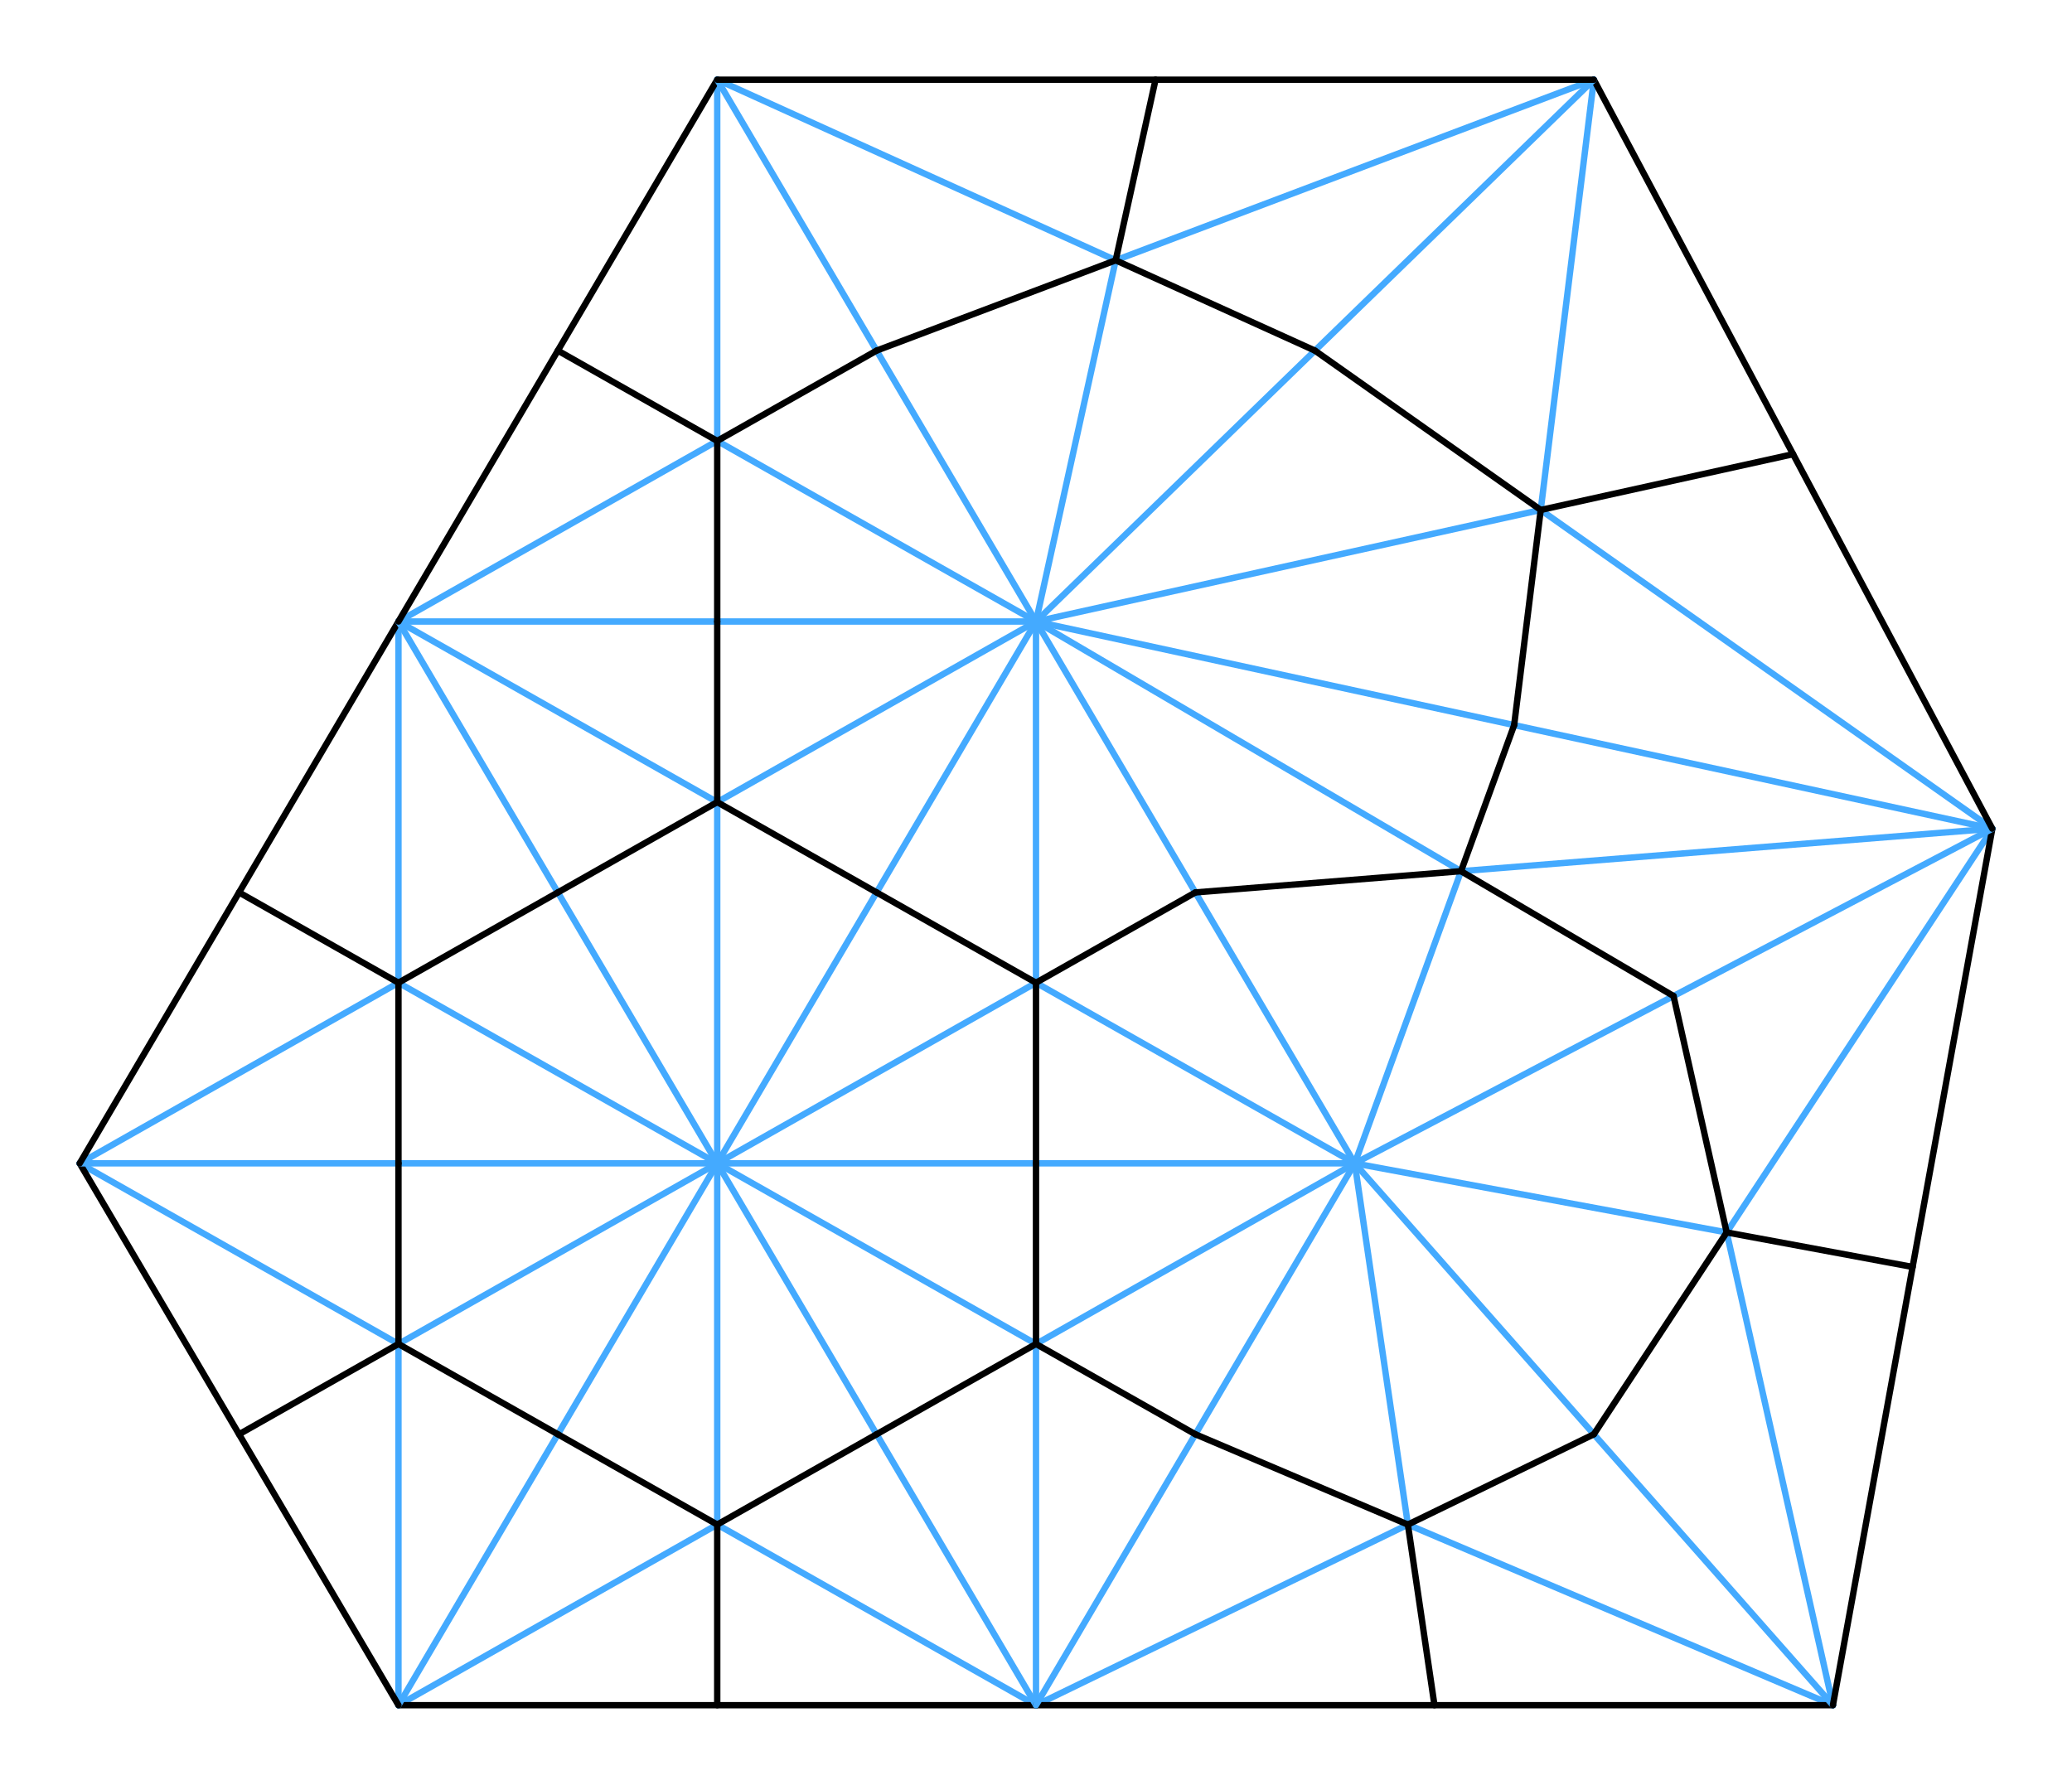 <svg width='650.0' height='560.0' xmlns='http://www.w3.org/2000/svg' xmlns:xlink='http://www.w3.org/1999/xlink'>
<title>The dual mesh, with extra lines shown</title>
<desc>This plot is from DefElement (https://defelement.com) and is available under a Creative Commons Attribution 4.0 International (CC BY 4.0) license: https://creativecommons.org/licenses/by/4.0/</desc>

<line x1='125.0' y1='535.0' x2='225.0' y2='478.333' stroke='#44AAFF' stroke-width='2' stroke-linecap='round' />
<line x1='325.0' y1='535.0' x2='225.0' y2='478.333' stroke='#44AAFF' stroke-width='2' stroke-linecap='round' />
<line x1='225.0' y1='365.0' x2='225.0' y2='478.333' stroke='#44AAFF' stroke-width='2' stroke-linecap='round' />
<line x1='325.0' y1='535.0' x2='441.667' y2='478.333' stroke='#44AAFF' stroke-width='2' stroke-linecap='round' />
<line x1='575.0' y1='535.0' x2='441.667' y2='478.333' stroke='#44AAFF' stroke-width='2' stroke-linecap='round' />
<line x1='425.0' y1='365.0' x2='441.667' y2='478.333' stroke='#44AAFF' stroke-width='2' stroke-linecap='round' />
<line x1='125.0' y1='535.0' x2='125.0' y2='421.667' stroke='#44AAFF' stroke-width='2' stroke-linecap='round' />
<line x1='25.0' y1='365.0' x2='125.0' y2='421.667' stroke='#44AAFF' stroke-width='2' stroke-linecap='round' />
<line x1='225.0' y1='365.0' x2='125.0' y2='421.667' stroke='#44AAFF' stroke-width='2' stroke-linecap='round' />
<line x1='325.0' y1='535.0' x2='325.0' y2='421.667' stroke='#44AAFF' stroke-width='2' stroke-linecap='round' />
<line x1='225.0' y1='365.0' x2='325.0' y2='421.667' stroke='#44AAFF' stroke-width='2' stroke-linecap='round' />
<line x1='425.0' y1='365.0' x2='325.0' y2='421.667' stroke='#44AAFF' stroke-width='2' stroke-linecap='round' />
<line x1='575.0' y1='535.0' x2='541.667' y2='386.667' stroke='#44AAFF' stroke-width='2' stroke-linecap='round' />
<line x1='425.0' y1='365.0' x2='541.667' y2='386.667' stroke='#44AAFF' stroke-width='2' stroke-linecap='round' />
<line x1='625.0' y1='260.0' x2='541.667' y2='386.667' stroke='#44AAFF' stroke-width='2' stroke-linecap='round' />
<line x1='25.0' y1='365.0' x2='125.0' y2='308.333' stroke='#44AAFF' stroke-width='2' stroke-linecap='round' />
<line x1='225.0' y1='365.0' x2='125.0' y2='308.333' stroke='#44AAFF' stroke-width='2' stroke-linecap='round' />
<line x1='125.0' y1='195.0' x2='125.0' y2='308.333' stroke='#44AAFF' stroke-width='2' stroke-linecap='round' />
<line x1='225.0' y1='365.0' x2='325.0' y2='308.333' stroke='#44AAFF' stroke-width='2' stroke-linecap='round' />
<line x1='425.0' y1='365.0' x2='325.0' y2='308.333' stroke='#44AAFF' stroke-width='2' stroke-linecap='round' />
<line x1='325.0' y1='195.0' x2='325.0' y2='308.333' stroke='#44AAFF' stroke-width='2' stroke-linecap='round' />
<line x1='225.0' y1='365.0' x2='225.0' y2='251.667' stroke='#44AAFF' stroke-width='2' stroke-linecap='round' />
<line x1='125.0' y1='195.0' x2='225.0' y2='251.667' stroke='#44AAFF' stroke-width='2' stroke-linecap='round' />
<line x1='325.0' y1='195.0' x2='225.0' y2='251.667' stroke='#44AAFF' stroke-width='2' stroke-linecap='round' />
<line x1='425.0' y1='365.0' x2='458.333' y2='273.333' stroke='#44AAFF' stroke-width='2' stroke-linecap='round' />
<line x1='625.0' y1='260.0' x2='458.333' y2='273.333' stroke='#44AAFF' stroke-width='2' stroke-linecap='round' />
<line x1='325.0' y1='195.0' x2='458.333' y2='273.333' stroke='#44AAFF' stroke-width='2' stroke-linecap='round' />
<line x1='125.0' y1='195.0' x2='225.0' y2='138.333' stroke='#44AAFF' stroke-width='2' stroke-linecap='round' />
<line x1='325.0' y1='195.0' x2='225.0' y2='138.333' stroke='#44AAFF' stroke-width='2' stroke-linecap='round' />
<line x1='225.0' y1='25.0' x2='225.0' y2='138.333' stroke='#44AAFF' stroke-width='2' stroke-linecap='round' />
<line x1='625.0' y1='260.0' x2='483.333' y2='160.0' stroke='#44AAFF' stroke-width='2' stroke-linecap='round' />
<line x1='325.0' y1='195.0' x2='483.333' y2='160.0' stroke='#44AAFF' stroke-width='2' stroke-linecap='round' />
<line x1='500.0' y1='25.0' x2='483.333' y2='160.0' stroke='#44AAFF' stroke-width='2' stroke-linecap='round' />
<line x1='325.0' y1='195.0' x2='350.0' y2='81.667' stroke='#44AAFF' stroke-width='2' stroke-linecap='round' />
<line x1='225.0' y1='25.0' x2='350.0' y2='81.667' stroke='#44AAFF' stroke-width='2' stroke-linecap='round' />
<line x1='500.0' y1='25.0' x2='350.0' y2='81.667' stroke='#44AAFF' stroke-width='2' stroke-linecap='round' />
<line x1='125.0' y1='535.0' x2='325.0' y2='535.0' stroke='#000000' stroke-width='2' stroke-linecap='round' />
<line x1='125.0' y1='535.0' x2='225.0' y2='365.0' stroke='#44AAFF' stroke-width='2' stroke-linecap='round' />
<line x1='325.0' y1='535.0' x2='225.0' y2='365.0' stroke='#44AAFF' stroke-width='2' stroke-linecap='round' />
<line x1='325.0' y1='535.0' x2='575.0' y2='535.0' stroke='#000000' stroke-width='2' stroke-linecap='round' />
<line x1='325.0' y1='535.0' x2='425.0' y2='365.0' stroke='#44AAFF' stroke-width='2' stroke-linecap='round' />
<line x1='575.0' y1='535.0' x2='425.0' y2='365.0' stroke='#44AAFF' stroke-width='2' stroke-linecap='round' />
<line x1='125.0' y1='535.0' x2='25.0' y2='365.0' stroke='#000000' stroke-width='2' stroke-linecap='round' />
<line x1='25.0' y1='365.0' x2='225.0' y2='365.0' stroke='#44AAFF' stroke-width='2' stroke-linecap='round' />
<line x1='225.0' y1='365.0' x2='425.0' y2='365.0' stroke='#44AAFF' stroke-width='2' stroke-linecap='round' />
<line x1='575.0' y1='535.0' x2='625.0' y2='260.0' stroke='#000000' stroke-width='2' stroke-linecap='round' />
<line x1='425.0' y1='365.0' x2='625.0' y2='260.0' stroke='#44AAFF' stroke-width='2' stroke-linecap='round' />
<line x1='25.0' y1='365.0' x2='125.0' y2='195.0' stroke='#000000' stroke-width='2' stroke-linecap='round' />
<line x1='225.0' y1='365.0' x2='125.0' y2='195.0' stroke='#44AAFF' stroke-width='2' stroke-linecap='round' />
<line x1='225.0' y1='365.0' x2='325.0' y2='195.0' stroke='#44AAFF' stroke-width='2' stroke-linecap='round' />
<line x1='425.0' y1='365.0' x2='325.0' y2='195.0' stroke='#44AAFF' stroke-width='2' stroke-linecap='round' />
<line x1='125.0' y1='195.0' x2='325.0' y2='195.0' stroke='#44AAFF' stroke-width='2' stroke-linecap='round' />
<line x1='625.0' y1='260.0' x2='325.0' y2='195.0' stroke='#44AAFF' stroke-width='2' stroke-linecap='round' />
<line x1='125.0' y1='195.0' x2='225.0' y2='25.0' stroke='#000000' stroke-width='2' stroke-linecap='round' />
<line x1='325.0' y1='195.0' x2='225.0' y2='25.0' stroke='#44AAFF' stroke-width='2' stroke-linecap='round' />
<line x1='625.0' y1='260.0' x2='500.0' y2='25.0' stroke='#000000' stroke-width='2' stroke-linecap='round' />
<line x1='325.0' y1='195.0' x2='500.0' y2='25.0' stroke='#44AAFF' stroke-width='2' stroke-linecap='round' />
<line x1='225.0' y1='25.0' x2='500.0' y2='25.0' stroke='#000000' stroke-width='2' stroke-linecap='round' />
<line x1='225.0' y1='478.333' x2='275.0' y2='450.0' stroke='#000000' stroke-width='2' stroke-linecap='round' />
<line x1='225.0' y1='478.333' x2='175.0' y2='450.0' stroke='#000000' stroke-width='2' stroke-linecap='round' />
<line x1='225.0' y1='478.333' x2='225.0' y2='535.0' stroke='#000000' stroke-width='2' stroke-linecap='round' />
<line x1='441.667' y1='478.333' x2='500.0' y2='450.0' stroke='#000000' stroke-width='2' stroke-linecap='round' />
<line x1='441.667' y1='478.333' x2='375.0' y2='450.0' stroke='#000000' stroke-width='2' stroke-linecap='round' />
<line x1='441.667' y1='478.333' x2='450.0' y2='535.0' stroke='#000000' stroke-width='2' stroke-linecap='round' />
<line x1='125.0' y1='421.667' x2='125.0' y2='365.0' stroke='#000000' stroke-width='2' stroke-linecap='round' />
<line x1='125.0' y1='421.667' x2='175.0' y2='450.0' stroke='#000000' stroke-width='2' stroke-linecap='round' />
<line x1='125.0' y1='421.667' x2='75.0' y2='450.0' stroke='#000000' stroke-width='2' stroke-linecap='round' />
<line x1='325.0' y1='421.667' x2='325.0' y2='365.0' stroke='#000000' stroke-width='2' stroke-linecap='round' />
<line x1='325.0' y1='421.667' x2='375.0' y2='450.0' stroke='#000000' stroke-width='2' stroke-linecap='round' />
<line x1='325.0' y1='421.667' x2='275.0' y2='450.0' stroke='#000000' stroke-width='2' stroke-linecap='round' />
<line x1='541.667' y1='386.667' x2='525.0' y2='312.5' stroke='#000000' stroke-width='2' stroke-linecap='round' />
<line x1='541.667' y1='386.667' x2='600.0' y2='397.5' stroke='#000000' stroke-width='2' stroke-linecap='round' />
<line x1='541.667' y1='386.667' x2='500.0' y2='450.0' stroke='#000000' stroke-width='2' stroke-linecap='round' />
<line x1='125.0' y1='308.333' x2='175.0' y2='280.0' stroke='#000000' stroke-width='2' stroke-linecap='round' />
<line x1='125.0' y1='308.333' x2='75.0' y2='280.0' stroke='#000000' stroke-width='2' stroke-linecap='round' />
<line x1='125.0' y1='308.333' x2='125.0' y2='365.0' stroke='#000000' stroke-width='2' stroke-linecap='round' />
<line x1='325.0' y1='308.333' x2='375.0' y2='280.0' stroke='#000000' stroke-width='2' stroke-linecap='round' />
<line x1='325.0' y1='308.333' x2='275.0' y2='280.0' stroke='#000000' stroke-width='2' stroke-linecap='round' />
<line x1='325.0' y1='308.333' x2='325.0' y2='365.0' stroke='#000000' stroke-width='2' stroke-linecap='round' />
<line x1='225.0' y1='251.667' x2='225.0' y2='195.0' stroke='#000000' stroke-width='2' stroke-linecap='round' />
<line x1='225.0' y1='251.667' x2='275.0' y2='280.0' stroke='#000000' stroke-width='2' stroke-linecap='round' />
<line x1='225.0' y1='251.667' x2='175.0' y2='280.0' stroke='#000000' stroke-width='2' stroke-linecap='round' />
<line x1='458.333' y1='273.333' x2='475.0' y2='227.5' stroke='#000000' stroke-width='2' stroke-linecap='round' />
<line x1='458.333' y1='273.333' x2='375.0' y2='280.0' stroke='#000000' stroke-width='2' stroke-linecap='round' />
<line x1='458.333' y1='273.333' x2='525.0' y2='312.5' stroke='#000000' stroke-width='2' stroke-linecap='round' />
<line x1='225.0' y1='138.333' x2='275.0' y2='110.0' stroke='#000000' stroke-width='2' stroke-linecap='round' />
<line x1='225.0' y1='138.333' x2='175.0' y2='110.0' stroke='#000000' stroke-width='2' stroke-linecap='round' />
<line x1='225.0' y1='138.333' x2='225.0' y2='195.0' stroke='#000000' stroke-width='2' stroke-linecap='round' />
<line x1='483.333' y1='160.0' x2='412.5' y2='110.0' stroke='#000000' stroke-width='2' stroke-linecap='round' />
<line x1='483.333' y1='160.0' x2='562.5' y2='142.5' stroke='#000000' stroke-width='2' stroke-linecap='round' />
<line x1='483.333' y1='160.0' x2='475.0' y2='227.5' stroke='#000000' stroke-width='2' stroke-linecap='round' />
<line x1='350.0' y1='81.667' x2='362.5' y2='25.0' stroke='#000000' stroke-width='2' stroke-linecap='round' />
<line x1='350.0' y1='81.667' x2='412.5' y2='110.0' stroke='#000000' stroke-width='2' stroke-linecap='round' />
<line x1='350.0' y1='81.667' x2='275.0' y2='110.0' stroke='#000000' stroke-width='2' stroke-linecap='round' />
</svg>